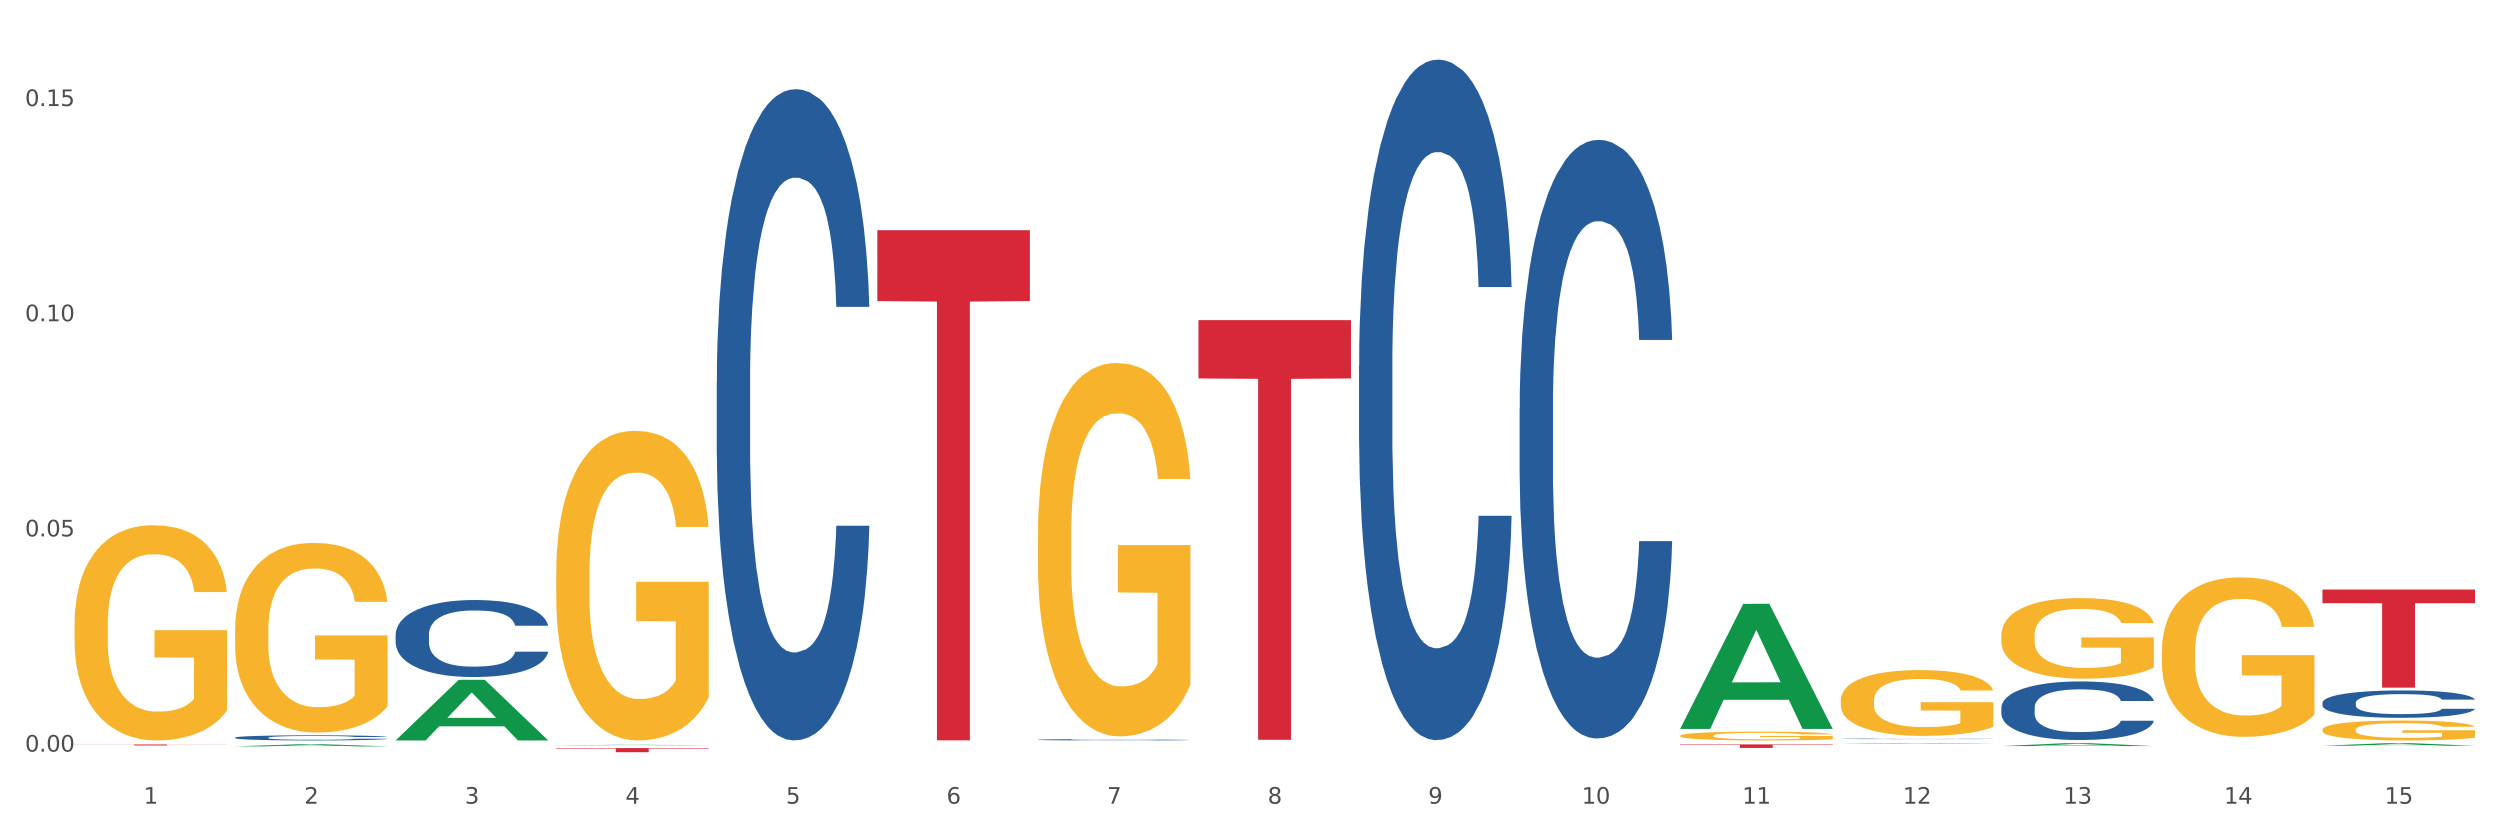 <?xml version="1.0" encoding="utf-8" standalone="no"?>
<!DOCTYPE svg PUBLIC "-//W3C//DTD SVG 1.1//EN"
  "http://www.w3.org/Graphics/SVG/1.1/DTD/svg11.dtd">
<svg xmlns:xlink="http://www.w3.org/1999/xlink" width="1080pt" height="360pt" viewBox="0 0 1080 360" xmlns="http://www.w3.org/2000/svg" version="1.1">
 <rect x="0" y="0" width="1080" height="360" fill="#333333" stroke="none"/>
 <defs>
  <style type="text/css">*{stroke-linejoin: round; stroke-linecap: butt}</style>
 </defs>
 <g id="figure_1">
  <g id="patch_1">
   <path d="M 0 360 
L 1080 360 
L 1080 0 
L 0 0 
z
" style="fill: #ffffff; stroke: #ffffff; stroke-linejoin: miter"/>
  </g>
  <g id="axes_1">
   <g id="matplotlib.axis_1">
    <g id="xtick_1">
     <g id="text_1">
      <!-- 1 -->
      <g style="fill: #4d4d4d" transform="translate(62.07 347.204) scale(0.096 -0.096)">
       <defs>
        <path id="DejaVuSans-31" d="M 794 531 
L 1825 531 
L 1825 4091 
L 703 3866 
L 703 4441 
L 1819 4666 
L 2450 4666 
L 2450 531 
L 3481 531 
L 3481 0 
L 794 0 
L 794 531 
z
" transform="scale(0.016)"/>
       </defs>
       <use xlink:href="#DejaVuSans-31"/>
      </g>
     </g>
    </g>
    <g id="xtick_2">
     <g id="text_2">
      <!-- 2 -->
      <g style="fill: #4d4d4d" transform="translate(131.436 347.204) scale(0.096 -0.096)">
       <defs>
        <path id="DejaVuSans-32" d="M 1228 531 
L 3431 531 
L 3431 0 
L 469 0 
L 469 531 
Q 828 903 1448 1529 
Q 2069 2156 2228 2338 
Q 2531 2678 2651 2914 
Q 2772 3150 2772 3378 
Q 2772 3750 2511 3984 
Q 2250 4219 1831 4219 
Q 1534 4219 1204 4116 
Q 875 4013 500 3803 
L 500 4441 
Q 881 4594 1212 4672 
Q 1544 4750 1819 4750 
Q 2544 4750 2975 4387 
Q 3406 4025 3406 3419 
Q 3406 3131 3298 2873 
Q 3191 2616 2906 2266 
Q 2828 2175 2409 1742 
Q 1991 1309 1228 531 
z
" transform="scale(0.016)"/>
       </defs>
       <use xlink:href="#DejaVuSans-32"/>
      </g>
     </g>
    </g>
    <g id="xtick_3">
     <g id="text_3">
      <!-- 3 -->
      <g style="fill: #4d4d4d" transform="translate(200.802 347.204) scale(0.096 -0.096)">
       <defs>
        <path id="DejaVuSans-33" d="M 2597 2516 
Q 3050 2419 3304 2112 
Q 3559 1806 3559 1356 
Q 3559 666 3084 287 
Q 2609 -91 1734 -91 
Q 1441 -91 1130 -33 
Q 819 25 488 141 
L 488 750 
Q 750 597 1062 519 
Q 1375 441 1716 441 
Q 2309 441 2620 675 
Q 2931 909 2931 1356 
Q 2931 1769 2642 2001 
Q 2353 2234 1838 2234 
L 1294 2234 
L 1294 2753 
L 1863 2753 
Q 2328 2753 2575 2939 
Q 2822 3125 2822 3475 
Q 2822 3834 2567 4026 
Q 2313 4219 1838 4219 
Q 1578 4219 1281 4162 
Q 984 4106 628 3988 
L 628 4550 
Q 988 4650 1302 4700 
Q 1616 4750 1894 4750 
Q 2613 4750 3031 4423 
Q 3450 4097 3450 3541 
Q 3450 3153 3228 2886 
Q 3006 2619 2597 2516 
z
" transform="scale(0.016)"/>
       </defs>
       <use xlink:href="#DejaVuSans-33"/>
      </g>
     </g>
    </g>
    <g id="xtick_4">
     <g id="text_4">
      <!-- 4 -->
      <g style="fill: #4d4d4d" transform="translate(270.169 347.204) scale(0.096 -0.096)">
       <defs>
        <path id="DejaVuSans-34" d="M 2419 4116 
L 825 1625 
L 2419 1625 
L 2419 4116 
z
M 2253 4666 
L 3047 4666 
L 3047 1625 
L 3713 1625 
L 3713 1100 
L 3047 1100 
L 3047 0 
L 2419 0 
L 2419 1100 
L 313 1100 
L 313 1709 
L 2253 4666 
z
" transform="scale(0.016)"/>
       </defs>
       <use xlink:href="#DejaVuSans-34"/>
      </g>
     </g>
    </g>
    <g id="xtick_5">
     <g id="text_5">
      <!-- 5 -->
      <g style="fill: #4d4d4d" transform="translate(339.535 347.204) scale(0.096 -0.096)">
       <defs>
        <path id="DejaVuSans-35" d="M 691 4666 
L 3169 4666 
L 3169 4134 
L 1269 4134 
L 1269 2991 
Q 1406 3038 1543 3061 
Q 1681 3084 1819 3084 
Q 2600 3084 3056 2656 
Q 3513 2228 3513 1497 
Q 3513 744 3044 326 
Q 2575 -91 1722 -91 
Q 1428 -91 1123 -41 
Q 819 9 494 109 
L 494 744 
Q 775 591 1075 516 
Q 1375 441 1709 441 
Q 2250 441 2565 725 
Q 2881 1009 2881 1497 
Q 2881 1984 2565 2268 
Q 2250 2553 1709 2553 
Q 1456 2553 1204 2497 
Q 953 2441 691 2322 
L 691 4666 
z
" transform="scale(0.016)"/>
       </defs>
       <use xlink:href="#DejaVuSans-35"/>
      </g>
     </g>
    </g>
    <g id="xtick_6">
     <g id="text_6">
      <!-- 6 -->
      <g style="fill: #4d4d4d" transform="translate(408.901 347.204) scale(0.096 -0.096)">
       <defs>
        <path id="DejaVuSans-36" d="M 2113 2584 
Q 1688 2584 1439 2293 
Q 1191 2003 1191 1497 
Q 1191 994 1439 701 
Q 1688 409 2113 409 
Q 2538 409 2786 701 
Q 3034 994 3034 1497 
Q 3034 2003 2786 2293 
Q 2538 2584 2113 2584 
z
M 3366 4563 
L 3366 3988 
Q 3128 4100 2886 4159 
Q 2644 4219 2406 4219 
Q 1781 4219 1451 3797 
Q 1122 3375 1075 2522 
Q 1259 2794 1537 2939 
Q 1816 3084 2150 3084 
Q 2853 3084 3261 2657 
Q 3669 2231 3669 1497 
Q 3669 778 3244 343 
Q 2819 -91 2113 -91 
Q 1303 -91 875 529 
Q 447 1150 447 2328 
Q 447 3434 972 4092 
Q 1497 4750 2381 4750 
Q 2619 4750 2861 4703 
Q 3103 4656 3366 4563 
z
" transform="scale(0.016)"/>
       </defs>
       <use xlink:href="#DejaVuSans-36"/>
      </g>
     </g>
    </g>
    <g id="xtick_7">
     <g id="text_7">
      <!-- 7 -->
      <g style="fill: #4d4d4d" transform="translate(478.267 347.204) scale(0.096 -0.096)">
       <defs>
        <path id="DejaVuSans-37" d="M 525 4666 
L 3525 4666 
L 3525 4397 
L 1831 0 
L 1172 0 
L 2766 4134 
L 525 4134 
L 525 4666 
z
" transform="scale(0.016)"/>
       </defs>
       <use xlink:href="#DejaVuSans-37"/>
      </g>
     </g>
    </g>
    <g id="xtick_8">
     <g id="text_8">
      <!-- 8 -->
      <g style="fill: #4d4d4d" transform="translate(547.634 347.204) scale(0.096 -0.096)">
       <defs>
        <path id="DejaVuSans-38" d="M 2034 2216 
Q 1584 2216 1326 1975 
Q 1069 1734 1069 1313 
Q 1069 891 1326 650 
Q 1584 409 2034 409 
Q 2484 409 2743 651 
Q 3003 894 3003 1313 
Q 3003 1734 2745 1975 
Q 2488 2216 2034 2216 
z
M 1403 2484 
Q 997 2584 770 2862 
Q 544 3141 544 3541 
Q 544 4100 942 4425 
Q 1341 4750 2034 4750 
Q 2731 4750 3128 4425 
Q 3525 4100 3525 3541 
Q 3525 3141 3298 2862 
Q 3072 2584 2669 2484 
Q 3125 2378 3379 2068 
Q 3634 1759 3634 1313 
Q 3634 634 3220 271 
Q 2806 -91 2034 -91 
Q 1263 -91 848 271 
Q 434 634 434 1313 
Q 434 1759 690 2068 
Q 947 2378 1403 2484 
z
M 1172 3481 
Q 1172 3119 1398 2916 
Q 1625 2713 2034 2713 
Q 2441 2713 2670 2916 
Q 2900 3119 2900 3481 
Q 2900 3844 2670 4047 
Q 2441 4250 2034 4250 
Q 1625 4250 1398 4047 
Q 1172 3844 1172 3481 
z
" transform="scale(0.016)"/>
       </defs>
       <use xlink:href="#DejaVuSans-38"/>
      </g>
     </g>
    </g>
    <g id="xtick_9">
     <g id="text_9">
      <!-- 9 -->
      <g style="fill: #4d4d4d" transform="translate(617 347.204) scale(0.096 -0.096)">
       <defs>
        <path id="DejaVuSans-39" d="M 703 97 
L 703 672 
Q 941 559 1184 500 
Q 1428 441 1663 441 
Q 2288 441 2617 861 
Q 2947 1281 2994 2138 
Q 2813 1869 2534 1725 
Q 2256 1581 1919 1581 
Q 1219 1581 811 2004 
Q 403 2428 403 3163 
Q 403 3881 828 4315 
Q 1253 4750 1959 4750 
Q 2769 4750 3195 4129 
Q 3622 3509 3622 2328 
Q 3622 1225 3098 567 
Q 2575 -91 1691 -91 
Q 1453 -91 1209 -44 
Q 966 3 703 97 
z
M 1959 2075 
Q 2384 2075 2632 2365 
Q 2881 2656 2881 3163 
Q 2881 3666 2632 3958 
Q 2384 4250 1959 4250 
Q 1534 4250 1286 3958 
Q 1038 3666 1038 3163 
Q 1038 2656 1286 2365 
Q 1534 2075 1959 2075 
z
" transform="scale(0.016)"/>
       </defs>
       <use xlink:href="#DejaVuSans-39"/>
      </g>
     </g>
    </g>
    <g id="xtick_10">
     <g id="text_10">
      <!-- 10 -->
      <g style="fill: #4d4d4d" transform="translate(683.312 347.204) scale(0.096 -0.096)">
       <defs>
        <path id="DejaVuSans-30" d="M 2034 4250 
Q 1547 4250 1301 3770 
Q 1056 3291 1056 2328 
Q 1056 1369 1301 889 
Q 1547 409 2034 409 
Q 2525 409 2770 889 
Q 3016 1369 3016 2328 
Q 3016 3291 2770 3770 
Q 2525 4250 2034 4250 
z
M 2034 4750 
Q 2819 4750 3233 4129 
Q 3647 3509 3647 2328 
Q 3647 1150 3233 529 
Q 2819 -91 2034 -91 
Q 1250 -91 836 529 
Q 422 1150 422 2328 
Q 422 3509 836 4129 
Q 1250 4750 2034 4750 
z
" transform="scale(0.016)"/>
       </defs>
       <use xlink:href="#DejaVuSans-31"/>
       <use xlink:href="#DejaVuSans-30" transform="translate(63.623 0)"/>
      </g>
     </g>
    </g>
    <g id="xtick_11">
     <g id="text_11">
      <!-- 11 -->
      <g style="fill: #4d4d4d" transform="translate(752.678 347.204) scale(0.096 -0.096)">
       <use xlink:href="#DejaVuSans-31"/>
       <use xlink:href="#DejaVuSans-31" transform="translate(63.623 0)"/>
      </g>
     </g>
    </g>
    <g id="xtick_12">
     <g id="text_12">
      <!-- 12 -->
      <g style="fill: #4d4d4d" transform="translate(822.044 347.204) scale(0.096 -0.096)">
       <use xlink:href="#DejaVuSans-31"/>
       <use xlink:href="#DejaVuSans-32" transform="translate(63.623 0)"/>
      </g>
     </g>
    </g>
    <g id="xtick_13">
     <g id="text_13">
      <!-- 13 -->
      <g style="fill: #4d4d4d" transform="translate(891.411 347.204) scale(0.096 -0.096)">
       <use xlink:href="#DejaVuSans-31"/>
       <use xlink:href="#DejaVuSans-33" transform="translate(63.623 0)"/>
      </g>
     </g>
    </g>
    <g id="xtick_14">
     <g id="text_14">
      <!-- 14 -->
      <g style="fill: #4d4d4d" transform="translate(960.777 347.204) scale(0.096 -0.096)">
       <use xlink:href="#DejaVuSans-31"/>
       <use xlink:href="#DejaVuSans-34" transform="translate(63.623 0)"/>
      </g>
     </g>
    </g>
    <g id="xtick_15">
     <g id="text_15">
      <!-- 15 -->
      <g style="fill: #4d4d4d" transform="translate(1030.143 347.204) scale(0.096 -0.096)">
       <use xlink:href="#DejaVuSans-31"/>
       <use xlink:href="#DejaVuSans-35" transform="translate(63.623 0)"/>
      </g>
     </g>
    </g>
    <g id="xtick_16"/>
    <g id="xtick_17"/>
    <g id="xtick_18"/>
    <g id="xtick_19"/>
    <g id="xtick_20"/>
    <g id="xtick_21"/>
    <g id="xtick_22"/>
    <g id="xtick_23"/>
    <g id="xtick_24"/>
    <g id="xtick_25"/>
    <g id="xtick_26"/>
    <g id="xtick_27"/>
    <g id="xtick_28"/>
    <g id="xtick_29"/>
   </g>
   <g id="matplotlib.axis_2">
    <g id="ytick_1">
     <g id="text_16">
      <!-- 0.00 -->
      <g style="fill: #4d4d4d" transform="translate(10.8 324.701) scale(0.096 -0.096)">
       <defs>
        <path id="DejaVuSans-2e" d="M 684 794 
L 1344 794 
L 1344 0 
L 684 0 
L 684 794 
z
" transform="scale(0.016)"/>
       </defs>
       <use xlink:href="#DejaVuSans-30"/>
       <use xlink:href="#DejaVuSans-2e" transform="translate(63.623 0)"/>
       <use xlink:href="#DejaVuSans-30" transform="translate(95.41 0)"/>
       <use xlink:href="#DejaVuSans-30" transform="translate(159.033 0)"/>
      </g>
     </g>
    </g>
    <g id="ytick_2">
     <g id="text_17">
      <!-- 0.05 -->
      <g style="fill: #4d4d4d" transform="translate(10.8 231.738) scale(0.096 -0.096)">
       <use xlink:href="#DejaVuSans-30"/>
       <use xlink:href="#DejaVuSans-2e" transform="translate(63.623 0)"/>
       <use xlink:href="#DejaVuSans-30" transform="translate(95.41 0)"/>
       <use xlink:href="#DejaVuSans-35" transform="translate(159.033 0)"/>
      </g>
     </g>
    </g>
    <g id="ytick_3">
     <g id="text_18">
      <!-- 0.10 -->
      <g style="fill: #4d4d4d" transform="translate(10.8 138.774) scale(0.096 -0.096)">
       <use xlink:href="#DejaVuSans-30"/>
       <use xlink:href="#DejaVuSans-2e" transform="translate(63.623 0)"/>
       <use xlink:href="#DejaVuSans-31" transform="translate(95.41 0)"/>
       <use xlink:href="#DejaVuSans-30" transform="translate(159.033 0)"/>
      </g>
     </g>
    </g>
    <g id="ytick_4">
     <g id="text_19">
      <!-- 0.15 -->
      <g style="fill: #4d4d4d" transform="translate(10.8 45.811) scale(0.096 -0.096)">
       <use xlink:href="#DejaVuSans-30"/>
       <use xlink:href="#DejaVuSans-2e" transform="translate(63.623 0)"/>
       <use xlink:href="#DejaVuSans-31" transform="translate(95.41 0)"/>
       <use xlink:href="#DejaVuSans-35" transform="translate(159.033 0)"/>
      </g>
     </g>
    </g>
    <g id="ytick_5"/>
    <g id="ytick_6"/>
    <g id="ytick_7"/>
   </g>
   <g id="PolyCollection_1">
    <path d="M 101.541 322.434 
L 101.609 322.433 
L 128.784 321.527 
L 140.061 321.526 
L 167.439 322.435 
L 154.395 322.435 
L 148.485 322.224 
L 120.427 322.224 
L 120.224 322.227 
L 114.517 322.435 
L 101.541 322.435 
L 101.541 322.434 
L 123.96 322.097 
L 144.952 322.096 
L 134.558 321.72 
L 134.422 321.718 
L 134.286 321.721 
L 123.892 322.096 
L 123.96 322.097 
L 101.541 322.434 
z
" clip-path="url(#p0ba7439580)" style="fill: #109648"/>
    <path d="M 517.739 138.296 
L 583.636 138.296 
L 583.636 163.492 
L 557.715 163.662 
L 557.715 319.601 
L 543.504 319.601 
L 543.504 163.662 
L 517.739 163.492 
L 517.739 138.467 
L 517.739 138.296 
z
" clip-path="url(#p0ba7439580)" style="fill: #d62839"/>
    <path d="M 379.006 99.452 
L 444.904 99.452 
L 444.904 130.078 
L 418.982 130.285 
L 418.982 319.835 
L 404.772 319.835 
L 404.772 130.285 
L 379.006 130.078 
L 379.006 99.659 
L 379.006 99.452 
z
" clip-path="url(#p0ba7439580)" style="fill: #d62839"/>
    <path d="M 240.274 323.151 
L 306.172 323.151 
L 306.172 323.401 
L 280.25 323.402 
L 280.25 324.95 
L 266.039 324.95 
L 266.039 323.402 
L 240.274 323.401 
L 240.274 323.153 
L 240.274 323.151 
z
" clip-path="url(#p0ba7439580)" style="fill: #d62839"/>
    <path d="M 32.175 321.609 
L 98.073 321.609 
L 98.073 321.67 
L 72.151 321.67 
L 72.151 322.047 
L 57.941 322.047 
L 57.941 321.67 
L 32.175 321.67 
L 32.175 321.609 
L 32.175 321.609 
z
" clip-path="url(#p0ba7439580)" style="fill: #d62839"/>
    <path d="M 101.541 318.652 
L 101.619 318.65 
L 101.619 318.593 
L 101.853 318.516 
L 102.71 318.374 
L 103.8 318.267 
L 105.67 318.142 
L 106.682 318.089 
L 108.006 318.03 
L 110.733 317.935 
L 113.848 317.854 
L 116.029 317.809 
L 117.665 317.781 
L 121.326 317.73 
L 123.429 317.708 
L 125.61 317.69 
L 127.48 317.678 
L 130.595 317.664 
L 133.088 317.658 
L 135.97 317.656 
L 138.385 317.658 
L 141.578 317.666 
L 146.252 317.69 
L 148.044 317.704 
L 150.458 317.728 
L 152.951 317.761 
L 154.976 317.793 
L 157.313 317.84 
L 159.728 317.901 
L 162.064 317.978 
L 163.7 318.048 
L 165.024 318.123 
L 166.193 318.214 
L 167.05 318.314 
L 167.439 318.397 
L 153.185 318.397 
L 152.795 318.322 
L 152.016 318.241 
L 151.237 318.186 
L 150.38 318.142 
L 149.056 318.091 
L 147.888 318.058 
L 145.941 318.02 
L 144.149 317.996 
L 142.669 317.982 
L 140.877 317.969 
L 137.061 317.957 
L 134.334 317.957 
L 132.621 317.961 
L 130.518 317.971 
L 128.726 317.986 
L 126.623 318.01 
L 124.987 318.036 
L 123.351 318.071 
L 122.417 318.095 
L 121.015 318.139 
L 120.08 318.176 
L 118.834 318.239 
L 118.133 318.283 
L 116.886 318.399 
L 116.341 318.484 
L 116.107 318.542 
L 115.952 318.607 
L 115.952 318.923 
L 116.419 319.065 
L 116.808 319.125 
L 117.431 319.194 
L 118.6 319.283 
L 120.314 319.37 
L 122.105 319.433 
L 123.585 319.472 
L 124.987 319.5 
L 126.389 319.522 
L 128.103 319.543 
L 129.505 319.555 
L 131.608 319.567 
L 134.101 319.573 
L 136.048 319.573 
L 140.021 319.563 
L 141.812 319.553 
L 143.526 319.539 
L 145.395 319.516 
L 146.875 319.492 
L 147.732 319.474 
L 149.134 319.435 
L 150.225 319.395 
L 151.159 319.348 
L 151.783 319.308 
L 152.484 319.247 
L 153.029 319.178 
L 153.185 319.142 
L 167.439 319.142 
L 167.128 319.215 
L 166.582 319.285 
L 165.492 319.381 
L 164.635 319.435 
L 163.311 319.502 
L 161.909 319.559 
L 159.961 319.622 
L 158.17 319.668 
L 156.3 319.709 
L 154.275 319.745 
L 150.614 319.796 
L 149.29 319.81 
L 146.486 319.834 
L 144.305 319.848 
L 141.111 319.862 
L 137.84 319.871 
L 134.412 319.873 
L 131.374 319.869 
L 128.025 319.856 
L 125.922 319.844 
L 123.585 319.826 
L 120.859 319.798 
L 118.288 319.763 
L 115.874 319.723 
L 113.615 319.676 
L 111.512 319.624 
L 108.785 319.537 
L 106.76 319.451 
L 105.28 319.373 
L 104.267 319.306 
L 103.255 319.221 
L 102.71 319.162 
L 101.853 319.02 
L 101.541 318.889 
L 101.541 318.652 
z
" clip-path="url(#p0ba7439580)" style="fill: #255c99"/>
    <path d="M 170.907 274.16 
L 170.985 274.129 
L 170.985 273.279 
L 171.219 272.124 
L 172.076 269.997 
L 173.166 268.386 
L 175.036 266.502 
L 176.048 265.712 
L 177.373 264.831 
L 180.099 263.403 
L 183.215 262.187 
L 185.396 261.519 
L 187.031 261.093 
L 190.692 260.334 
L 192.796 259.999 
L 194.977 259.726 
L 196.846 259.544 
L 199.962 259.331 
L 202.454 259.24 
L 205.336 259.209 
L 207.751 259.24 
L 210.945 259.361 
L 215.618 259.726 
L 217.41 259.939 
L 219.825 260.303 
L 222.317 260.79 
L 224.342 261.276 
L 226.679 261.975 
L 229.094 262.886 
L 231.431 264.041 
L 233.066 265.104 
L 234.391 266.229 
L 235.559 267.596 
L 236.416 269.085 
L 236.805 270.331 
L 222.551 270.331 
L 222.161 269.207 
L 221.382 267.991 
L 220.604 267.171 
L 219.747 266.502 
L 218.422 265.743 
L 217.254 265.256 
L 215.307 264.679 
L 213.515 264.314 
L 212.035 264.102 
L 210.244 263.919 
L 206.427 263.737 
L 203.701 263.737 
L 201.987 263.798 
L 199.884 263.95 
L 198.092 264.163 
L 195.989 264.527 
L 194.353 264.922 
L 192.718 265.439 
L 191.783 265.803 
L 190.381 266.472 
L 189.446 267.019 
L 188.2 267.961 
L 187.499 268.629 
L 186.252 270.361 
L 185.707 271.638 
L 185.474 272.519 
L 185.318 273.491 
L 185.318 278.232 
L 185.785 280.359 
L 186.175 281.27 
L 186.798 282.304 
L 187.966 283.641 
L 189.68 284.947 
L 191.471 285.889 
L 192.951 286.467 
L 194.353 286.892 
L 195.755 287.226 
L 197.469 287.53 
L 198.871 287.712 
L 200.974 287.895 
L 203.467 287.986 
L 205.414 287.986 
L 209.387 287.834 
L 211.178 287.682 
L 212.892 287.469 
L 214.761 287.135 
L 216.241 286.77 
L 217.098 286.497 
L 218.5 285.92 
L 219.591 285.312 
L 220.526 284.613 
L 221.149 284.005 
L 221.85 283.094 
L 222.395 282.06 
L 222.551 281.513 
L 236.805 281.513 
L 236.494 282.607 
L 235.949 283.671 
L 234.858 285.099 
L 234.001 285.92 
L 232.677 286.922 
L 231.275 287.773 
L 229.328 288.715 
L 227.536 289.414 
L 225.667 290.022 
L 223.641 290.569 
L 219.98 291.329 
L 218.656 291.541 
L 215.852 291.906 
L 213.671 292.119 
L 210.477 292.331 
L 207.206 292.453 
L 203.779 292.483 
L 200.741 292.422 
L 197.391 292.24 
L 195.288 292.058 
L 192.951 291.784 
L 190.225 291.359 
L 187.655 290.842 
L 185.24 290.235 
L 182.981 289.536 
L 180.878 288.746 
L 178.152 287.439 
L 176.126 286.163 
L 174.646 284.978 
L 173.634 283.975 
L 172.621 282.699 
L 172.076 281.817 
L 171.219 279.69 
L 170.907 277.715 
L 170.907 274.16 
z
" clip-path="url(#p0ba7439580)" style="fill: #255c99"/>
    <path d="M 309.64 164.94 
L 309.718 164.683 
L 309.718 157.489 
L 309.951 147.725 
L 310.808 129.74 
L 311.899 116.123 
L 313.768 100.193 
L 314.781 93.513 
L 316.105 86.062 
L 318.831 73.986 
L 321.947 63.709 
L 324.128 58.056 
L 325.764 54.459 
L 329.425 48.036 
L 331.528 45.21 
L 333.709 42.897 
L 335.578 41.356 
L 338.694 39.557 
L 341.187 38.786 
L 344.069 38.53 
L 346.484 38.786 
L 349.677 39.814 
L 354.351 42.897 
L 356.142 44.696 
L 358.557 47.779 
L 361.05 51.89 
L 363.075 56.001 
L 365.412 61.91 
L 367.826 69.618 
L 370.163 79.382 
L 371.799 88.374 
L 373.123 97.881 
L 374.291 109.443 
L 375.148 122.032 
L 375.538 132.566 
L 361.283 132.566 
L 360.894 123.06 
L 360.115 112.783 
L 359.336 105.846 
L 358.479 100.193 
L 357.155 93.77 
L 355.987 89.659 
L 354.039 84.777 
L 352.248 81.694 
L 350.768 79.895 
L 348.976 78.354 
L 345.159 76.812 
L 342.433 76.812 
L 340.719 77.326 
L 338.616 78.611 
L 336.825 80.409 
L 334.722 83.493 
L 333.086 86.833 
L 331.45 91.2 
L 330.515 94.284 
L 329.113 99.936 
L 328.179 104.561 
L 326.932 112.526 
L 326.231 118.178 
L 324.985 132.823 
L 324.44 143.614 
L 324.206 151.065 
L 324.05 159.287 
L 324.05 199.368 
L 324.518 217.354 
L 324.907 225.062 
L 325.53 233.797 
L 326.699 245.102 
L 328.412 256.15 
L 330.204 264.115 
L 331.684 268.997 
L 333.086 272.594 
L 334.488 275.42 
L 336.202 277.989 
L 337.604 279.531 
L 339.707 281.073 
L 342.199 281.843 
L 344.147 281.843 
L 348.119 280.559 
L 349.911 279.274 
L 351.624 277.476 
L 353.494 274.649 
L 354.974 271.566 
L 355.831 269.254 
L 357.233 264.372 
L 358.323 259.233 
L 359.258 253.324 
L 359.881 248.185 
L 360.582 240.477 
L 361.127 231.742 
L 361.283 227.117 
L 375.538 227.117 
L 375.226 236.367 
L 374.681 245.359 
L 373.59 257.435 
L 372.734 264.372 
L 371.409 272.851 
L 370.007 280.045 
L 368.06 288.01 
L 366.268 293.919 
L 364.399 299.058 
L 362.374 303.683 
L 358.713 310.106 
L 357.389 311.904 
L 354.584 314.987 
L 352.403 316.786 
L 349.21 318.585 
L 345.938 319.612 
L 342.511 319.869 
L 339.473 319.355 
L 336.124 317.814 
L 334.021 316.272 
L 331.684 313.96 
L 328.957 310.363 
L 326.387 305.995 
L 323.972 300.856 
L 321.713 294.947 
L 319.61 288.267 
L 316.884 277.219 
L 314.859 266.427 
L 313.379 256.407 
L 312.366 247.928 
L 311.354 237.137 
L 310.808 229.686 
L 309.951 211.701 
L 309.64 195.001 
L 309.64 164.94 
z
" clip-path="url(#p0ba7439580)" style="fill: #255c99"/>
    <path d="M 448.372 319.558 
L 448.45 319.557 
L 448.45 319.543 
L 448.684 319.523 
L 449.541 319.486 
L 450.631 319.458 
L 452.501 319.426 
L 453.513 319.413 
L 454.837 319.397 
L 457.564 319.373 
L 460.679 319.352 
L 462.861 319.34 
L 464.496 319.333 
L 468.157 319.32 
L 470.26 319.314 
L 472.441 319.31 
L 474.311 319.306 
L 477.427 319.303 
L 479.919 319.301 
L 482.801 319.301 
L 485.216 319.301 
L 488.41 319.303 
L 493.083 319.31 
L 494.875 319.313 
L 497.289 319.32 
L 499.782 319.328 
L 501.807 319.336 
L 504.144 319.348 
L 506.559 319.364 
L 508.896 319.384 
L 510.531 319.402 
L 511.856 319.421 
L 513.024 319.445 
L 513.881 319.47 
L 514.27 319.492 
L 500.016 319.492 
L 499.626 319.473 
L 498.847 319.452 
L 498.068 319.438 
L 497.212 319.426 
L 495.887 319.413 
L 494.719 319.405 
L 492.772 319.395 
L 490.98 319.388 
L 489.5 319.385 
L 487.709 319.382 
L 483.892 319.379 
L 481.165 319.379 
L 479.452 319.38 
L 477.349 319.382 
L 475.557 319.386 
L 473.454 319.392 
L 471.818 319.399 
L 470.183 319.408 
L 469.248 319.414 
L 467.846 319.426 
L 466.911 319.435 
L 465.665 319.451 
L 464.964 319.463 
L 463.717 319.492 
L 463.172 319.514 
L 462.938 319.529 
L 462.783 319.546 
L 462.783 319.628 
L 463.25 319.664 
L 463.639 319.68 
L 464.263 319.698 
L 465.431 319.721 
L 467.145 319.743 
L 468.936 319.759 
L 470.416 319.769 
L 471.818 319.777 
L 473.22 319.782 
L 474.934 319.787 
L 476.336 319.791 
L 478.439 319.794 
L 480.932 319.795 
L 482.879 319.795 
L 486.852 319.793 
L 488.643 319.79 
L 490.357 319.786 
L 492.226 319.781 
L 493.706 319.774 
L 494.563 319.77 
L 495.965 319.76 
L 497.056 319.749 
L 497.99 319.737 
L 498.614 319.727 
L 499.315 319.711 
L 499.86 319.693 
L 500.016 319.684 
L 514.27 319.684 
L 513.959 319.703 
L 513.413 319.721 
L 512.323 319.746 
L 511.466 319.76 
L 510.142 319.777 
L 508.74 319.792 
L 506.792 319.808 
L 505.001 319.82 
L 503.131 319.83 
L 501.106 319.84 
L 497.445 319.853 
L 496.121 319.856 
L 493.317 319.863 
L 491.136 319.866 
L 487.942 319.87 
L 484.671 319.872 
L 481.243 319.873 
L 478.206 319.872 
L 474.856 319.868 
L 472.753 319.865 
L 470.416 319.861 
L 467.69 319.853 
L 465.119 319.844 
L 462.705 319.834 
L 460.446 319.822 
L 458.343 319.808 
L 455.616 319.786 
L 453.591 319.764 
L 452.111 319.744 
L 451.099 319.726 
L 450.086 319.704 
L 449.541 319.689 
L 448.684 319.653 
L 448.372 319.619 
L 448.372 319.558 
z
" clip-path="url(#p0ba7439580)" style="fill: #255c99"/>
    <path d="M 587.105 157.857 
L 587.183 157.588 
L 587.183 150.07 
L 587.416 139.868 
L 588.273 121.073 
L 589.364 106.843 
L 591.233 90.197 
L 592.246 83.216 
L 593.57 75.43 
L 596.296 62.811 
L 599.412 52.072 
L 601.593 46.165 
L 603.229 42.406 
L 606.89 35.694 
L 608.993 32.74 
L 611.174 30.324 
L 613.043 28.713 
L 616.159 26.833 
L 618.652 26.028 
L 621.534 25.759 
L 623.948 26.028 
L 627.142 27.102 
L 631.816 30.324 
L 633.607 32.203 
L 636.022 35.425 
L 638.514 39.721 
L 640.54 44.017 
L 642.877 50.192 
L 645.291 58.247 
L 647.628 68.449 
L 649.264 77.847 
L 650.588 87.781 
L 651.756 99.863 
L 652.613 113.019 
L 653.003 124.027 
L 638.748 124.027 
L 638.359 114.093 
L 637.58 103.353 
L 636.801 96.104 
L 635.944 90.197 
L 634.62 83.485 
L 633.451 79.189 
L 631.504 74.088 
L 629.713 70.866 
L 628.233 68.986 
L 626.441 67.375 
L 622.624 65.764 
L 619.898 65.764 
L 618.184 66.301 
L 616.081 67.644 
L 614.29 69.523 
L 612.186 72.745 
L 610.551 76.236 
L 608.915 80.8 
L 607.98 84.022 
L 606.578 89.929 
L 605.643 94.761 
L 604.397 103.085 
L 603.696 108.991 
L 602.45 124.295 
L 601.905 135.572 
L 601.671 143.358 
L 601.515 151.95 
L 601.515 193.834 
L 601.982 212.628 
L 602.372 220.683 
L 602.995 229.812 
L 604.163 241.625 
L 605.877 253.17 
L 607.669 261.494 
L 609.149 266.595 
L 610.551 270.354 
L 611.953 273.307 
L 613.666 275.992 
L 615.069 277.603 
L 617.172 279.214 
L 619.664 280.019 
L 621.612 280.019 
L 625.584 278.677 
L 627.376 277.334 
L 629.089 275.455 
L 630.959 272.502 
L 632.439 269.28 
L 633.296 266.863 
L 634.698 261.762 
L 635.788 256.392 
L 636.723 250.217 
L 637.346 244.847 
L 638.047 236.793 
L 638.592 227.664 
L 638.748 222.831 
L 653.003 222.831 
L 652.691 232.497 
L 652.146 241.894 
L 651.055 254.513 
L 650.199 261.762 
L 648.874 270.622 
L 647.472 278.14 
L 645.525 286.463 
L 643.733 292.638 
L 641.864 298.008 
L 639.839 302.841 
L 636.178 309.553 
L 634.853 311.433 
L 632.049 314.655 
L 629.868 316.534 
L 626.675 318.413 
L 623.403 319.487 
L 619.976 319.756 
L 616.938 319.219 
L 613.589 317.608 
L 611.485 315.997 
L 609.149 313.581 
L 606.422 309.822 
L 603.852 305.257 
L 601.437 299.888 
L 599.178 293.712 
L 597.075 286.732 
L 594.349 275.187 
L 592.324 263.91 
L 590.844 253.439 
L 589.831 244.579 
L 588.818 233.302 
L 588.273 225.516 
L 587.416 206.722 
L 587.105 189.27 
L 587.105 157.857 
z
" clip-path="url(#p0ba7439580)" style="fill: #255c99"/>
    <path d="M 656.471 176.617 
L 656.549 176.381 
L 656.549 169.768 
L 656.783 160.793 
L 657.639 144.26 
L 658.73 131.743 
L 660.599 117.1 
L 661.612 110.959 
L 662.936 104.11 
L 665.662 93.009 
L 668.778 83.562 
L 670.959 78.366 
L 672.595 75.06 
L 676.256 69.155 
L 678.359 66.557 
L 680.54 64.432 
L 682.41 63.014 
L 685.525 61.361 
L 688.018 60.653 
L 690.9 60.416 
L 693.315 60.653 
L 696.508 61.597 
L 701.182 64.432 
L 702.973 66.085 
L 705.388 68.919 
L 707.881 72.698 
L 709.906 76.477 
L 712.243 81.909 
L 714.657 88.994 
L 716.994 97.969 
L 718.63 106.235 
L 719.954 114.974 
L 721.123 125.602 
L 721.979 137.175 
L 722.369 146.858 
L 708.114 146.858 
L 707.725 138.12 
L 706.946 128.673 
L 706.167 122.296 
L 705.31 117.1 
L 703.986 111.195 
L 702.818 107.416 
L 700.87 102.929 
L 699.079 100.095 
L 697.599 98.441 
L 695.807 97.024 
L 691.99 95.607 
L 689.264 95.607 
L 687.55 96.08 
L 685.447 97.261 
L 683.656 98.914 
L 681.553 101.748 
L 679.917 104.818 
L 678.281 108.833 
L 677.346 111.668 
L 675.944 116.864 
L 675.01 121.115 
L 673.763 128.436 
L 673.062 133.632 
L 671.816 147.095 
L 671.271 157.014 
L 671.037 163.863 
L 670.881 171.421 
L 670.881 208.265 
L 671.349 224.798 
L 671.738 231.883 
L 672.361 239.914 
L 673.53 250.305 
L 675.243 260.461 
L 677.035 267.783 
L 678.515 272.27 
L 679.917 275.577 
L 681.319 278.175 
L 683.033 280.537 
L 684.435 281.954 
L 686.538 283.371 
L 689.03 284.079 
L 690.978 284.079 
L 694.95 282.898 
L 696.742 281.717 
L 698.456 280.064 
L 700.325 277.466 
L 701.805 274.632 
L 702.662 272.506 
L 704.064 268.019 
L 705.154 263.295 
L 706.089 257.863 
L 706.712 253.14 
L 707.413 246.054 
L 707.959 238.024 
L 708.114 233.773 
L 722.369 233.773 
L 722.057 242.275 
L 721.512 250.542 
L 720.422 261.642 
L 719.565 268.019 
L 718.241 275.813 
L 716.838 282.426 
L 714.891 289.748 
L 713.1 295.18 
L 711.23 299.903 
L 709.205 304.155 
L 705.544 310.059 
L 704.22 311.712 
L 701.416 314.546 
L 699.235 316.2 
L 696.041 317.853 
L 692.769 318.798 
L 689.342 319.034 
L 686.304 318.562 
L 682.955 317.144 
L 680.852 315.727 
L 678.515 313.602 
L 675.789 310.295 
L 673.218 306.28 
L 670.803 301.557 
L 668.544 296.124 
L 666.441 289.984 
L 663.715 279.828 
L 661.69 269.908 
L 660.21 260.697 
L 659.197 252.903 
L 658.185 242.984 
L 657.639 236.135 
L 656.783 219.602 
L 656.471 204.25 
L 656.471 176.617 
z
" clip-path="url(#p0ba7439580)" style="fill: #255c99"/>
    <path d="M 32.175 269.863 
L 32.253 269.778 
L 32.253 266.721 
L 32.408 264.089 
L 33.186 257.721 
L 34.353 252.457 
L 35.209 249.655 
L 36.065 247.362 
L 37.076 245.07 
L 38.321 242.693 
L 40.578 239.211 
L 41.978 237.428 
L 43.69 235.56 
L 46.802 232.843 
L 49.058 231.315 
L 51.392 230.041 
L 55.204 228.513 
L 57.694 227.834 
L 60.339 227.324 
L 63.529 226.985 
L 65.941 226.9 
L 71.231 227.155 
L 75.744 227.919 
L 77.922 228.513 
L 80.723 229.532 
L 82.201 230.211 
L 84.613 231.57 
L 87.103 233.353 
L 88.815 234.881 
L 91.382 237.768 
L 93.327 240.655 
L 95.116 244.221 
L 96.05 246.683 
L 96.75 248.976 
L 97.373 251.608 
L 97.995 255.768 
L 83.991 255.768 
L 83.446 252.796 
L 82.59 249.994 
L 81.346 247.277 
L 80.256 245.579 
L 78.389 243.457 
L 76.677 242.098 
L 74.888 241.079 
L 72.71 240.23 
L 70.998 239.806 
L 68.586 239.466 
L 63.84 239.551 
L 60.65 240.23 
L 58.472 241.079 
L 57.071 241.843 
L 55.827 242.693 
L 54.426 243.881 
L 52.792 245.664 
L 51.625 247.277 
L 50.458 249.315 
L 49.525 251.353 
L 48.669 253.73 
L 47.969 256.278 
L 47.424 258.91 
L 46.957 262.136 
L 46.568 267.485 
L 46.568 279.117 
L 46.724 281.75 
L 47.113 285.231 
L 47.58 287.863 
L 48.358 291.004 
L 49.058 293.127 
L 50.381 296.184 
L 51.859 298.731 
L 53.026 300.344 
L 54.193 301.703 
L 56.216 303.571 
L 58.472 305.099 
L 60.417 306.033 
L 63.062 306.882 
L 64.852 307.222 
L 66.408 307.391 
L 70.22 307.391 
L 72.943 307.137 
L 75.977 306.542 
L 78.311 305.778 
L 80.256 304.844 
L 82.435 303.316 
L 83.835 301.872 
L 83.835 284.127 
L 66.719 284.042 
L 66.719 272.24 
L 98.073 272.24 
L 98.073 306.882 
L 96.75 308.665 
L 95.272 310.278 
L 93.716 311.722 
L 91.382 313.505 
L 88.581 315.203 
L 86.091 316.391 
L 83.446 317.41 
L 80.334 318.344 
L 76.288 319.193 
L 73.799 319.533 
L 70.687 319.788 
L 67.03 319.873 
L 63.84 319.703 
L 60.728 319.278 
L 57.461 318.514 
L 54.271 317.41 
L 51.859 316.307 
L 49.447 314.948 
L 46.879 313.165 
L 44.857 311.467 
L 43.301 309.939 
L 41.589 307.986 
L 39.722 305.438 
L 38.321 303.146 
L 37.076 300.769 
L 35.754 297.712 
L 34.82 295.08 
L 33.887 291.769 
L 33.342 289.306 
L 32.72 285.485 
L 32.253 280.136 
L 32.175 269.863 
z
" clip-path="url(#p0ba7439580)" style="fill: #f7b32b"/>
    <path d="M 864.57 305.751 
L 864.648 305.727 
L 864.648 305.08 
L 864.881 304.202 
L 865.738 302.585 
L 866.829 301.36 
L 868.698 299.927 
L 869.711 299.326 
L 871.035 298.656 
L 873.761 297.57 
L 876.877 296.645 
L 879.058 296.137 
L 880.694 295.813 
L 884.355 295.236 
L 886.458 294.981 
L 888.639 294.773 
L 890.508 294.635 
L 893.624 294.473 
L 896.117 294.404 
L 898.999 294.381 
L 901.413 294.404 
L 904.607 294.496 
L 909.281 294.773 
L 911.072 294.935 
L 913.487 295.213 
L 915.979 295.582 
L 918.005 295.952 
L 920.341 296.484 
L 922.756 297.177 
L 925.093 298.055 
L 926.729 298.864 
L 928.053 299.719 
L 929.221 300.759 
L 930.078 301.891 
L 930.468 302.839 
L 916.213 302.839 
L 915.824 301.984 
L 915.045 301.059 
L 914.266 300.435 
L 913.409 299.927 
L 912.085 299.349 
L 910.916 298.979 
L 908.969 298.54 
L 907.177 298.263 
L 905.697 298.101 
L 903.906 297.963 
L 900.089 297.824 
L 897.363 297.824 
L 895.649 297.87 
L 893.546 297.986 
L 891.754 298.147 
L 889.651 298.425 
L 888.016 298.725 
L 886.38 299.118 
L 885.445 299.395 
L 884.043 299.904 
L 883.108 300.32 
L 881.862 301.036 
L 881.161 301.545 
L 879.915 302.862 
L 879.369 303.832 
L 879.136 304.503 
L 878.98 305.242 
L 878.98 308.847 
L 879.447 310.465 
L 879.837 311.158 
L 880.46 311.944 
L 881.628 312.961 
L 883.342 313.955 
L 885.134 314.671 
L 886.614 315.11 
L 888.016 315.434 
L 889.418 315.688 
L 891.131 315.919 
L 892.533 316.058 
L 894.637 316.196 
L 897.129 316.266 
L 899.076 316.266 
L 903.049 316.15 
L 904.841 316.034 
L 906.554 315.873 
L 908.424 315.618 
L 909.904 315.341 
L 910.76 315.133 
L 912.163 314.694 
L 913.253 314.232 
L 914.188 313.7 
L 914.811 313.238 
L 915.512 312.545 
L 916.057 311.759 
L 916.213 311.343 
L 930.468 311.343 
L 930.156 312.175 
L 929.611 312.984 
L 928.52 314.07 
L 927.663 314.694 
L 926.339 315.457 
L 924.937 316.104 
L 922.99 316.82 
L 921.198 317.352 
L 919.329 317.814 
L 917.304 318.23 
L 913.643 318.808 
L 912.318 318.969 
L 909.514 319.247 
L 907.333 319.408 
L 904.14 319.57 
L 900.868 319.663 
L 897.441 319.686 
L 894.403 319.64 
L 891.053 319.501 
L 888.95 319.362 
L 886.614 319.154 
L 883.887 318.831 
L 881.317 318.438 
L 878.902 317.976 
L 876.643 317.444 
L 874.54 316.843 
L 871.814 315.85 
L 869.789 314.879 
L 868.309 313.978 
L 867.296 313.215 
L 866.283 312.244 
L 865.738 311.574 
L 864.881 309.957 
L 864.57 308.454 
L 864.57 305.751 
z
" clip-path="url(#p0ba7439580)" style="fill: #255c99"/>
    <path d="M 1003.302 303.58 
L 1003.38 303.569 
L 1003.38 303.266 
L 1003.614 302.856 
L 1004.47 302.1 
L 1005.561 301.528 
L 1007.43 300.858 
L 1008.443 300.577 
L 1009.767 300.264 
L 1012.494 299.756 
L 1015.609 299.324 
L 1017.79 299.087 
L 1019.426 298.936 
L 1023.087 298.666 
L 1025.19 298.547 
L 1027.371 298.45 
L 1029.241 298.385 
L 1032.356 298.309 
L 1034.849 298.277 
L 1037.731 298.266 
L 1040.146 298.277 
L 1043.339 298.32 
L 1048.013 298.45 
L 1049.805 298.525 
L 1052.219 298.655 
L 1054.712 298.828 
L 1056.737 299 
L 1059.074 299.249 
L 1061.489 299.573 
L 1063.825 299.983 
L 1065.461 300.361 
L 1066.785 300.761 
L 1067.954 301.247 
L 1068.811 301.776 
L 1069.2 302.219 
L 1054.945 302.219 
L 1054.556 301.819 
L 1053.777 301.387 
L 1052.998 301.096 
L 1052.141 300.858 
L 1050.817 300.588 
L 1049.649 300.415 
L 1047.701 300.21 
L 1045.91 300.08 
L 1044.43 300.005 
L 1042.638 299.94 
L 1038.822 299.875 
L 1036.095 299.875 
L 1034.382 299.897 
L 1032.278 299.951 
L 1030.487 300.026 
L 1028.384 300.156 
L 1026.748 300.296 
L 1025.112 300.48 
L 1024.178 300.61 
L 1022.775 300.847 
L 1021.841 301.042 
L 1020.594 301.376 
L 1019.893 301.614 
L 1018.647 302.23 
L 1018.102 302.683 
L 1017.868 302.996 
L 1017.712 303.342 
L 1017.712 305.027 
L 1018.18 305.783 
L 1018.569 306.107 
L 1019.192 306.474 
L 1020.361 306.949 
L 1022.074 307.414 
L 1023.866 307.748 
L 1025.346 307.954 
L 1026.748 308.105 
L 1028.15 308.224 
L 1029.864 308.332 
L 1031.266 308.396 
L 1033.369 308.461 
L 1035.862 308.494 
L 1037.809 308.494 
L 1041.781 308.44 
L 1043.573 308.386 
L 1045.287 308.31 
L 1047.156 308.191 
L 1048.636 308.062 
L 1049.493 307.964 
L 1050.895 307.759 
L 1051.986 307.543 
L 1052.92 307.295 
L 1053.543 307.079 
L 1054.244 306.755 
L 1054.79 306.388 
L 1054.945 306.193 
L 1069.2 306.193 
L 1068.888 306.582 
L 1068.343 306.96 
L 1067.253 307.468 
L 1066.396 307.759 
L 1065.072 308.116 
L 1063.67 308.418 
L 1061.722 308.753 
L 1059.931 309.001 
L 1058.061 309.217 
L 1056.036 309.412 
L 1052.375 309.682 
L 1051.051 309.757 
L 1048.247 309.887 
L 1046.066 309.962 
L 1042.872 310.038 
L 1039.6 310.081 
L 1036.173 310.092 
L 1033.135 310.07 
L 1029.786 310.006 
L 1027.683 309.941 
L 1025.346 309.844 
L 1022.62 309.692 
L 1020.049 309.509 
L 1017.634 309.293 
L 1015.376 309.044 
L 1013.272 308.764 
L 1010.546 308.299 
L 1008.521 307.846 
L 1007.041 307.424 
L 1006.028 307.068 
L 1005.016 306.614 
L 1004.47 306.301 
L 1003.614 305.545 
L 1003.302 304.843 
L 1003.302 303.58 
z
" clip-path="url(#p0ba7439580)" style="fill: #255c99"/>
    <path d="M 1003.302 315.247 
L 1003.38 315.239 
L 1003.38 314.956 
L 1003.535 314.713 
L 1004.314 314.124 
L 1005.481 313.637 
L 1006.336 313.378 
L 1007.192 313.166 
L 1008.204 312.954 
L 1009.448 312.734 
L 1011.705 312.412 
L 1013.105 312.247 
L 1014.817 312.074 
L 1017.929 311.823 
L 1020.185 311.681 
L 1022.519 311.564 
L 1026.331 311.422 
L 1028.821 311.359 
L 1031.466 311.312 
L 1034.656 311.281 
L 1037.068 311.273 
L 1042.358 311.297 
L 1046.871 311.367 
L 1049.049 311.422 
L 1051.85 311.517 
L 1053.328 311.579 
L 1055.74 311.705 
L 1058.23 311.87 
L 1059.942 312.011 
L 1062.509 312.278 
L 1064.454 312.545 
L 1066.244 312.875 
L 1067.177 313.103 
L 1067.877 313.315 
L 1068.5 313.558 
L 1069.122 313.943 
L 1055.118 313.943 
L 1054.573 313.668 
L 1053.717 313.409 
L 1052.473 313.158 
L 1051.383 313.001 
L 1049.516 312.805 
L 1047.805 312.679 
L 1046.015 312.585 
L 1043.837 312.506 
L 1042.125 312.467 
L 1039.713 312.435 
L 1034.967 312.443 
L 1031.777 312.506 
L 1029.599 312.585 
L 1028.199 312.655 
L 1026.954 312.734 
L 1025.553 312.844 
L 1023.919 313.009 
L 1022.752 313.158 
L 1021.585 313.346 
L 1020.652 313.535 
L 1019.796 313.755 
L 1019.096 313.99 
L 1018.551 314.234 
L 1018.084 314.532 
L 1017.695 315.027 
L 1017.695 316.103 
L 1017.851 316.346 
L 1018.24 316.668 
L 1018.707 316.912 
L 1019.485 317.202 
L 1020.185 317.399 
L 1021.508 317.681 
L 1022.986 317.917 
L 1024.153 318.066 
L 1025.32 318.192 
L 1027.343 318.365 
L 1029.599 318.506 
L 1031.544 318.592 
L 1034.189 318.671 
L 1035.979 318.702 
L 1037.535 318.718 
L 1041.347 318.718 
L 1044.07 318.695 
L 1047.104 318.64 
L 1049.438 318.569 
L 1051.383 318.483 
L 1053.562 318.341 
L 1054.962 318.208 
L 1054.962 316.566 
L 1037.846 316.558 
L 1037.846 315.467 
L 1069.2 315.467 
L 1069.2 318.671 
L 1067.877 318.836 
L 1066.399 318.985 
L 1064.843 319.119 
L 1062.509 319.284 
L 1059.708 319.441 
L 1057.219 319.551 
L 1054.573 319.645 
L 1051.461 319.731 
L 1047.416 319.81 
L 1044.926 319.841 
L 1041.814 319.865 
L 1038.157 319.873 
L 1034.967 319.857 
L 1031.855 319.818 
L 1028.588 319.747 
L 1025.398 319.645 
L 1022.986 319.543 
L 1020.574 319.417 
L 1018.007 319.252 
L 1015.984 319.095 
L 1014.428 318.954 
L 1012.716 318.773 
L 1010.849 318.538 
L 1009.448 318.325 
L 1008.204 318.106 
L 1006.881 317.823 
L 1005.947 317.579 
L 1005.014 317.273 
L 1004.469 317.045 
L 1003.847 316.692 
L 1003.38 316.197 
L 1003.302 315.247 
z
" clip-path="url(#p0ba7439580)" style="fill: #f7b32b"/>
    <path d="M 933.936 281.265 
L 934.014 281.202 
L 934.014 278.937 
L 934.169 276.986 
L 934.947 272.267 
L 936.114 268.366 
L 936.97 266.29 
L 937.826 264.591 
L 938.837 262.892 
L 940.082 261.13 
L 942.338 258.55 
L 943.739 257.229 
L 945.45 255.845 
L 948.563 253.831 
L 950.819 252.699 
L 953.153 251.755 
L 956.965 250.622 
L 959.455 250.119 
L 962.1 249.741 
L 965.29 249.49 
L 967.702 249.427 
L 972.992 249.615 
L 977.505 250.182 
L 979.683 250.622 
L 982.484 251.377 
L 983.962 251.881 
L 986.374 252.887 
L 988.864 254.209 
L 990.575 255.341 
L 993.143 257.481 
L 995.088 259.62 
L 996.877 262.263 
L 997.811 264.087 
L 998.511 265.786 
L 999.134 267.737 
L 999.756 270.82 
L 985.752 270.82 
L 985.207 268.618 
L 984.351 266.541 
L 983.106 264.528 
L 982.017 263.269 
L 980.15 261.696 
L 978.438 260.69 
L 976.649 259.935 
L 974.47 259.305 
L 972.759 258.991 
L 970.347 258.739 
L 965.601 258.802 
L 962.411 259.305 
L 960.233 259.935 
L 958.832 260.501 
L 957.588 261.13 
L 956.187 262.011 
L 954.553 263.332 
L 953.386 264.528 
L 952.219 266.038 
L 951.286 267.548 
L 950.43 269.31 
L 949.73 271.197 
L 949.185 273.148 
L 948.718 275.539 
L 948.329 279.503 
L 948.329 288.123 
L 948.485 290.074 
L 948.874 292.654 
L 949.341 294.604 
L 950.119 296.932 
L 950.819 298.505 
L 952.141 300.771 
L 953.62 302.658 
L 954.787 303.854 
L 955.954 304.86 
L 957.977 306.245 
L 960.233 307.377 
L 962.178 308.069 
L 964.823 308.699 
L 966.613 308.95 
L 968.169 309.076 
L 971.981 309.076 
L 974.704 308.887 
L 977.738 308.447 
L 980.072 307.881 
L 982.017 307.189 
L 984.196 306.056 
L 985.596 304.986 
L 985.596 291.836 
L 968.48 291.773 
L 968.48 283.027 
L 999.834 283.027 
L 999.834 308.699 
L 998.511 310.02 
L 997.033 311.216 
L 995.477 312.285 
L 993.143 313.607 
L 990.342 314.865 
L 987.852 315.746 
L 985.207 316.501 
L 982.095 317.193 
L 978.049 317.822 
L 975.56 318.074 
L 972.448 318.263 
L 968.791 318.326 
L 965.601 318.2 
L 962.489 317.885 
L 959.221 317.319 
L 956.032 316.501 
L 953.62 315.683 
L 951.208 314.676 
L 948.64 313.355 
L 946.618 312.096 
L 945.061 310.964 
L 943.35 309.517 
L 941.483 307.629 
L 940.082 305.93 
L 938.837 304.168 
L 937.515 301.903 
L 936.581 299.953 
L 935.648 297.499 
L 935.103 295.674 
L 934.48 292.842 
L 934.014 288.878 
L 933.936 281.265 
z
" clip-path="url(#p0ba7439580)" style="fill: #f7b32b"/>
    <path d="M 864.57 274.463 
L 864.647 274.431 
L 864.647 273.286 
L 864.803 272.299 
L 865.581 269.914 
L 866.748 267.941 
L 867.604 266.892 
L 868.46 266.033 
L 869.471 265.174 
L 870.716 264.283 
L 872.972 262.979 
L 874.373 262.311 
L 876.084 261.611 
L 879.196 260.593 
L 881.453 260.02 
L 883.787 259.543 
L 887.599 258.971 
L 890.089 258.716 
L 892.734 258.525 
L 895.924 258.398 
L 898.336 258.366 
L 903.626 258.462 
L 908.139 258.748 
L 910.317 258.971 
L 913.118 259.352 
L 914.596 259.607 
L 917.008 260.116 
L 919.498 260.784 
L 921.209 261.356 
L 923.777 262.438 
L 925.722 263.52 
L 927.511 264.856 
L 928.445 265.778 
L 929.145 266.637 
L 929.767 267.623 
L 930.39 269.182 
L 916.385 269.182 
L 915.841 268.069 
L 914.985 267.019 
L 913.74 266.001 
L 912.651 265.365 
L 910.784 264.569 
L 909.072 264.06 
L 907.283 263.679 
L 905.104 263.361 
L 903.393 263.201 
L 900.981 263.074 
L 896.235 263.106 
L 893.045 263.361 
L 890.867 263.679 
L 889.466 263.965 
L 888.221 264.283 
L 886.821 264.728 
L 885.187 265.396 
L 884.02 266.001 
L 882.853 266.764 
L 881.919 267.528 
L 881.064 268.419 
L 880.363 269.373 
L 879.819 270.359 
L 879.352 271.568 
L 878.963 273.572 
L 878.963 277.93 
L 879.119 278.916 
L 879.508 280.22 
L 879.974 281.207 
L 880.752 282.384 
L 881.453 283.179 
L 882.775 284.324 
L 884.253 285.278 
L 885.42 285.883 
L 886.587 286.392 
L 888.61 287.092 
L 890.867 287.664 
L 892.812 288.014 
L 895.457 288.332 
L 897.246 288.46 
L 898.802 288.523 
L 902.615 288.523 
L 905.338 288.428 
L 908.372 288.205 
L 910.706 287.919 
L 912.651 287.569 
L 914.829 286.996 
L 916.23 286.455 
L 916.23 279.807 
L 899.114 279.775 
L 899.114 275.353 
L 930.468 275.353 
L 930.468 288.332 
L 929.145 289 
L 927.667 289.605 
L 926.111 290.146 
L 923.777 290.814 
L 920.976 291.45 
L 918.486 291.895 
L 915.841 292.277 
L 912.729 292.627 
L 908.683 292.945 
L 906.193 293.072 
L 903.081 293.168 
L 899.425 293.199 
L 896.235 293.136 
L 893.123 292.977 
L 889.855 292.69 
L 886.665 292.277 
L 884.253 291.863 
L 881.842 291.354 
L 879.274 290.686 
L 877.251 290.05 
L 875.695 289.478 
L 873.984 288.746 
L 872.116 287.792 
L 870.716 286.933 
L 869.471 286.042 
L 868.149 284.897 
L 867.215 283.911 
L 866.281 282.67 
L 865.737 281.747 
L 865.114 280.316 
L 864.647 278.312 
L 864.57 274.463 
z
" clip-path="url(#p0ba7439580)" style="fill: #f7b32b"/>
    <path d="M 795.203 302.613 
L 795.281 302.587 
L 795.281 301.653 
L 795.437 300.849 
L 796.215 298.902 
L 797.382 297.293 
L 798.238 296.436 
L 799.094 295.736 
L 800.105 295.035 
L 801.35 294.308 
L 803.606 293.244 
L 805.006 292.699 
L 806.718 292.128 
L 809.83 291.297 
L 812.086 290.83 
L 814.42 290.441 
L 818.233 289.974 
L 820.722 289.766 
L 823.368 289.61 
L 826.557 289.507 
L 828.969 289.481 
L 834.26 289.559 
L 838.772 289.792 
L 840.951 289.974 
L 843.752 290.285 
L 845.23 290.493 
L 847.642 290.908 
L 850.131 291.453 
L 851.843 291.92 
L 854.41 292.803 
L 856.355 293.685 
L 858.145 294.775 
L 859.078 295.528 
L 859.779 296.229 
L 860.401 297.033 
L 861.024 298.305 
L 847.019 298.305 
L 846.475 297.397 
L 845.619 296.54 
L 844.374 295.71 
L 843.285 295.191 
L 841.418 294.542 
L 839.706 294.126 
L 837.916 293.815 
L 835.738 293.555 
L 834.026 293.426 
L 831.615 293.322 
L 826.869 293.348 
L 823.679 293.555 
L 821.5 293.815 
L 820.1 294.049 
L 818.855 294.308 
L 817.455 294.671 
L 815.821 295.217 
L 814.654 295.71 
L 813.487 296.333 
L 812.553 296.955 
L 811.697 297.682 
L 810.997 298.461 
L 810.453 299.265 
L 809.986 300.252 
L 809.597 301.887 
L 809.597 305.442 
L 809.752 306.247 
L 810.141 307.311 
L 810.608 308.116 
L 811.386 309.076 
L 812.086 309.725 
L 813.409 310.659 
L 814.887 311.438 
L 816.054 311.931 
L 817.221 312.346 
L 819.244 312.917 
L 821.5 313.384 
L 823.445 313.67 
L 826.091 313.929 
L 827.88 314.033 
L 829.436 314.085 
L 833.248 314.085 
L 835.971 314.007 
L 839.006 313.826 
L 841.34 313.592 
L 843.285 313.306 
L 845.463 312.839 
L 846.864 312.398 
L 846.864 306.974 
L 829.747 306.948 
L 829.747 303.34 
L 861.101 303.34 
L 861.101 313.929 
L 859.779 314.474 
L 858.3 314.967 
L 856.744 315.409 
L 854.41 315.954 
L 851.61 316.473 
L 849.12 316.836 
L 846.475 317.148 
L 843.363 317.433 
L 839.317 317.693 
L 836.827 317.796 
L 833.715 317.874 
L 830.059 317.9 
L 826.869 317.848 
L 823.757 317.719 
L 820.489 317.485 
L 817.299 317.148 
L 814.887 316.81 
L 812.475 316.395 
L 809.908 315.85 
L 807.885 315.331 
L 806.329 314.864 
L 804.617 314.267 
L 802.75 313.488 
L 801.35 312.787 
L 800.105 312.061 
L 798.782 311.126 
L 797.849 310.322 
L 796.915 309.31 
L 796.37 308.557 
L 795.748 307.389 
L 795.281 305.754 
L 795.203 302.613 
z
" clip-path="url(#p0ba7439580)" style="fill: #f7b32b"/>
    <path d="M 725.837 317.83 
L 725.915 317.827 
L 725.915 317.702 
L 726.071 317.594 
L 726.849 317.334 
L 728.016 317.119 
L 728.871 317.005 
L 729.727 316.911 
L 730.739 316.817 
L 731.984 316.72 
L 734.24 316.578 
L 735.64 316.505 
L 737.352 316.429 
L 740.464 316.318 
L 742.72 316.256 
L 745.054 316.204 
L 748.866 316.141 
L 751.356 316.114 
L 754.001 316.093 
L 757.191 316.079 
L 759.603 316.075 
L 764.894 316.086 
L 769.406 316.117 
L 771.585 316.141 
L 774.385 316.183 
L 775.864 316.211 
L 778.275 316.266 
L 780.765 316.339 
L 782.477 316.401 
L 785.044 316.519 
L 786.989 316.637 
L 788.779 316.783 
L 789.712 316.883 
L 790.412 316.977 
L 791.035 317.085 
L 791.657 317.254 
L 777.653 317.254 
L 777.108 317.133 
L 776.253 317.019 
L 775.008 316.908 
L 773.919 316.838 
L 772.051 316.752 
L 770.34 316.696 
L 768.55 316.655 
L 766.372 316.62 
L 764.66 316.602 
L 762.248 316.589 
L 757.502 316.592 
L 754.313 316.62 
L 752.134 316.655 
L 750.734 316.686 
L 749.489 316.72 
L 748.088 316.769 
L 746.455 316.842 
L 745.288 316.908 
L 744.121 316.991 
L 743.187 317.074 
L 742.331 317.171 
L 741.631 317.275 
L 741.086 317.383 
L 740.62 317.515 
L 740.23 317.733 
L 740.23 318.208 
L 740.386 318.316 
L 740.775 318.458 
L 741.242 318.565 
L 742.02 318.694 
L 742.72 318.78 
L 744.043 318.905 
L 745.521 319.009 
L 746.688 319.075 
L 747.855 319.131 
L 749.878 319.207 
L 752.134 319.269 
L 754.079 319.307 
L 756.724 319.342 
L 758.514 319.356 
L 760.07 319.363 
L 763.882 319.363 
L 766.605 319.352 
L 769.639 319.328 
L 771.974 319.297 
L 773.919 319.259 
L 776.097 319.196 
L 777.497 319.137 
L 777.497 318.413 
L 760.381 318.409 
L 760.381 317.927 
L 791.735 317.927 
L 791.735 319.342 
L 790.412 319.415 
L 788.934 319.481 
L 787.378 319.54 
L 785.044 319.613 
L 782.243 319.682 
L 779.754 319.73 
L 777.108 319.772 
L 773.996 319.81 
L 769.951 319.845 
L 767.461 319.859 
L 764.349 319.869 
L 760.692 319.873 
L 757.502 319.866 
L 754.39 319.848 
L 751.123 319.817 
L 747.933 319.772 
L 745.521 319.727 
L 743.109 319.671 
L 740.542 319.599 
L 738.519 319.529 
L 736.963 319.467 
L 735.251 319.387 
L 733.384 319.283 
L 731.984 319.189 
L 730.739 319.092 
L 729.416 318.968 
L 728.482 318.86 
L 727.549 318.725 
L 727.004 318.624 
L 726.382 318.468 
L 725.915 318.25 
L 725.837 317.83 
z
" clip-path="url(#p0ba7439580)" style="fill: #f7b32b"/>
    <path d="M 448.372 231.345 
L 448.45 231.197 
L 448.45 225.893 
L 448.606 221.326 
L 449.384 210.277 
L 450.551 201.143 
L 451.407 196.281 
L 452.262 192.303 
L 453.274 188.325 
L 454.519 184.2 
L 456.775 178.16 
L 458.175 175.066 
L 459.887 171.825 
L 462.999 167.11 
L 465.255 164.459 
L 467.589 162.249 
L 471.402 159.597 
L 473.891 158.418 
L 476.536 157.534 
L 479.726 156.945 
L 482.138 156.798 
L 487.429 157.24 
L 491.941 158.565 
L 494.12 159.597 
L 496.92 161.365 
L 498.399 162.543 
L 500.811 164.9 
L 503.3 167.994 
L 505.012 170.646 
L 507.579 175.655 
L 509.524 180.664 
L 511.314 186.852 
L 512.247 191.125 
L 512.948 195.102 
L 513.57 199.669 
L 514.192 206.888 
L 500.188 206.888 
L 499.644 201.732 
L 498.788 196.87 
L 497.543 192.156 
L 496.454 189.209 
L 494.586 185.526 
L 492.875 183.169 
L 491.085 181.401 
L 488.907 179.928 
L 487.195 179.191 
L 484.783 178.602 
L 480.038 178.749 
L 476.848 179.928 
L 474.669 181.401 
L 473.269 182.727 
L 472.024 184.2 
L 470.624 186.263 
L 468.99 189.357 
L 467.823 192.156 
L 466.656 195.692 
L 465.722 199.227 
L 464.866 203.353 
L 464.166 207.772 
L 463.621 212.339 
L 463.155 217.938 
L 462.766 227.219 
L 462.766 247.403 
L 462.921 251.97 
L 463.31 258.011 
L 463.777 262.578 
L 464.555 268.029 
L 465.255 271.712 
L 466.578 277.016 
L 468.056 281.435 
L 469.223 284.235 
L 470.39 286.592 
L 472.413 289.833 
L 474.669 292.485 
L 476.614 294.105 
L 479.26 295.579 
L 481.049 296.168 
L 482.605 296.463 
L 486.417 296.463 
L 489.14 296.021 
L 492.175 294.989 
L 494.509 293.663 
L 496.454 292.043 
L 498.632 289.391 
L 500.033 286.886 
L 500.033 256.095 
L 482.916 255.948 
L 482.916 235.47 
L 514.27 235.47 
L 514.27 295.579 
L 512.948 298.673 
L 511.469 301.472 
L 509.913 303.976 
L 507.579 307.07 
L 504.778 310.017 
L 502.289 312.079 
L 499.644 313.847 
L 496.531 315.468 
L 492.486 316.941 
L 489.996 317.53 
L 486.884 317.972 
L 483.227 318.12 
L 480.038 317.825 
L 476.925 317.088 
L 473.658 315.762 
L 470.468 313.847 
L 468.056 311.932 
L 465.644 309.575 
L 463.077 306.481 
L 461.054 303.534 
L 459.498 300.882 
L 457.786 297.494 
L 455.919 293.074 
L 454.519 289.096 
L 453.274 284.971 
L 451.951 279.667 
L 451.018 275.1 
L 450.084 269.355 
L 449.539 265.082 
L 448.917 258.453 
L 448.45 249.171 
L 448.372 231.345 
z
" clip-path="url(#p0ba7439580)" style="fill: #f7b32b"/>
    <path d="M 240.274 247.92 
L 240.351 247.798 
L 240.351 243.4 
L 240.507 239.613 
L 241.285 230.451 
L 242.452 222.877 
L 243.308 218.846 
L 244.164 215.547 
L 245.175 212.249 
L 246.42 208.829 
L 248.676 203.82 
L 250.077 201.255 
L 251.788 198.567 
L 254.9 194.658 
L 257.157 192.459 
L 259.491 190.627 
L 263.303 188.428 
L 265.793 187.45 
L 268.438 186.718 
L 271.628 186.229 
L 274.04 186.107 
L 279.33 186.473 
L 283.843 187.573 
L 286.021 188.428 
L 288.822 189.894 
L 290.3 190.871 
L 292.712 192.826 
L 295.202 195.391 
L 296.913 197.59 
L 299.481 201.743 
L 301.426 205.897 
L 303.215 211.027 
L 304.149 214.57 
L 304.849 217.868 
L 305.471 221.655 
L 306.094 227.641 
L 292.089 227.641 
L 291.545 223.366 
L 290.689 219.334 
L 289.444 215.425 
L 288.355 212.982 
L 286.488 209.928 
L 284.776 207.973 
L 282.987 206.508 
L 280.808 205.286 
L 279.097 204.675 
L 276.685 204.186 
L 271.939 204.309 
L 268.749 205.286 
L 266.571 206.508 
L 265.17 207.607 
L 263.925 208.829 
L 262.525 210.539 
L 260.891 213.104 
L 259.724 215.425 
L 258.557 218.357 
L 257.623 221.289 
L 256.768 224.709 
L 256.067 228.374 
L 255.523 232.161 
L 255.056 236.803 
L 254.667 244.499 
L 254.667 261.235 
L 254.823 265.022 
L 255.212 270.031 
L 255.678 273.818 
L 256.456 278.338 
L 257.157 281.392 
L 258.479 285.79 
L 259.957 289.455 
L 261.124 291.776 
L 262.291 293.73 
L 264.314 296.418 
L 266.571 298.617 
L 268.516 299.96 
L 271.161 301.182 
L 272.95 301.671 
L 274.506 301.915 
L 278.319 301.915 
L 281.042 301.549 
L 284.076 300.693 
L 286.41 299.594 
L 288.355 298.25 
L 290.533 296.051 
L 291.934 293.975 
L 291.934 268.443 
L 274.818 268.321 
L 274.818 251.34 
L 306.172 251.34 
L 306.172 301.182 
L 304.849 303.747 
L 303.371 306.068 
L 301.815 308.145 
L 299.481 310.711 
L 296.68 313.154 
L 294.19 314.864 
L 291.545 316.33 
L 288.433 317.674 
L 284.387 318.895 
L 281.897 319.384 
L 278.785 319.75 
L 275.129 319.873 
L 271.939 319.628 
L 268.827 319.017 
L 265.559 317.918 
L 262.369 316.33 
L 259.957 314.742 
L 257.546 312.787 
L 254.978 310.222 
L 252.955 307.779 
L 251.399 305.58 
L 249.688 302.77 
L 247.82 299.105 
L 246.42 295.807 
L 245.175 292.386 
L 243.853 287.989 
L 242.919 284.202 
L 241.985 279.437 
L 241.441 275.895 
L 240.818 270.398 
L 240.351 262.701 
L 240.274 247.92 
z
" clip-path="url(#p0ba7439580)" style="fill: #f7b32b"/>
    <path d="M 101.541 272.399 
L 101.619 272.324 
L 101.619 269.63 
L 101.775 267.31 
L 102.553 261.698 
L 103.72 257.058 
L 104.575 254.589 
L 105.431 252.568 
L 106.443 250.548 
L 107.688 248.453 
L 109.944 245.385 
L 111.344 243.813 
L 113.056 242.167 
L 116.168 239.772 
L 118.424 238.425 
L 120.758 237.303 
L 124.57 235.956 
L 127.06 235.357 
L 129.705 234.908 
L 132.895 234.609 
L 135.307 234.534 
L 140.598 234.759 
L 145.11 235.432 
L 147.289 235.956 
L 150.089 236.854 
L 151.568 237.453 
L 153.979 238.65 
L 156.469 240.221 
L 158.181 241.568 
L 160.748 244.113 
L 162.693 246.657 
L 164.483 249.8 
L 165.416 251.97 
L 166.117 253.99 
L 166.739 256.31 
L 167.361 259.977 
L 153.357 259.977 
L 152.812 257.358 
L 151.957 254.888 
L 150.712 252.494 
L 149.623 250.997 
L 147.755 249.126 
L 146.044 247.929 
L 144.254 247.031 
L 142.076 246.283 
L 140.364 245.908 
L 137.952 245.609 
L 133.206 245.684 
L 130.017 246.283 
L 127.838 247.031 
L 126.438 247.704 
L 125.193 248.453 
L 123.792 249.5 
L 122.159 251.072 
L 120.992 252.494 
L 119.825 254.29 
L 118.891 256.086 
L 118.035 258.181 
L 117.335 260.426 
L 116.79 262.746 
L 116.324 265.589 
L 115.935 270.303 
L 115.935 280.555 
L 116.09 282.875 
L 116.479 285.943 
L 116.946 288.263 
L 117.724 291.032 
L 118.424 292.903 
L 119.747 295.596 
L 121.225 297.841 
L 122.392 299.263 
L 123.559 300.46 
L 125.582 302.107 
L 127.838 303.454 
L 129.783 304.277 
L 132.428 305.025 
L 134.218 305.325 
L 135.774 305.474 
L 139.586 305.474 
L 142.309 305.25 
L 145.343 304.726 
L 147.678 304.052 
L 149.623 303.229 
L 151.801 301.882 
L 153.201 300.61 
L 153.201 284.97 
L 136.085 284.896 
L 136.085 274.494 
L 167.439 274.494 
L 167.439 305.025 
L 166.117 306.597 
L 164.638 308.018 
L 163.082 309.291 
L 160.748 310.862 
L 157.947 312.359 
L 155.458 313.406 
L 152.812 314.304 
L 149.7 315.127 
L 145.655 315.876 
L 143.165 316.175 
L 140.053 316.4 
L 136.396 316.474 
L 133.206 316.325 
L 130.094 315.951 
L 126.827 315.277 
L 123.637 314.304 
L 121.225 313.331 
L 118.813 312.134 
L 116.246 310.563 
L 114.223 309.066 
L 112.667 307.719 
L 110.955 305.998 
L 109.088 303.753 
L 107.688 301.733 
L 106.443 299.637 
L 105.12 296.943 
L 104.186 294.624 
L 103.253 291.705 
L 102.708 289.535 
L 102.086 286.168 
L 101.619 281.453 
L 101.541 272.399 
z
" clip-path="url(#p0ba7439580)" style="fill: #f7b32b"/>
    <path d="M 725.837 321.584 
L 791.735 321.584 
L 791.735 321.795 
L 765.813 321.796 
L 765.813 323.105 
L 751.603 323.105 
L 751.603 321.796 
L 725.837 321.795 
L 725.837 321.585 
L 725.837 321.584 
z
" clip-path="url(#p0ba7439580)" style="fill: #d62839"/>
    <path d="M 1003.302 254.681 
L 1069.2 254.681 
L 1069.2 260.573 
L 1043.278 260.613 
L 1043.278 297.085 
L 1029.068 297.085 
L 1029.068 260.613 
L 1003.302 260.573 
L 1003.302 254.721 
L 1003.302 254.681 
z
" clip-path="url(#p0ba7439580)" style="fill: #d62839"/>
    <path d="M 795.203 319.178 
L 795.281 319.178 
L 795.281 319.172 
L 795.515 319.165 
L 796.372 319.151 
L 797.462 319.141 
L 799.332 319.129 
L 800.344 319.123 
L 801.669 319.118 
L 804.395 319.109 
L 807.511 319.101 
L 809.692 319.096 
L 811.327 319.094 
L 814.988 319.089 
L 817.092 319.087 
L 819.273 319.085 
L 821.142 319.084 
L 824.258 319.082 
L 826.75 319.082 
L 829.632 319.081 
L 832.047 319.082 
L 835.241 319.082 
L 839.914 319.085 
L 841.706 319.086 
L 844.121 319.089 
L 846.613 319.092 
L 848.638 319.095 
L 850.975 319.099 
L 853.39 319.105 
L 855.727 319.113 
L 857.362 319.119 
L 858.687 319.127 
L 859.855 319.136 
L 860.712 319.145 
L 861.101 319.153 
L 846.847 319.153 
L 846.457 319.146 
L 845.678 319.138 
L 844.899 319.133 
L 844.043 319.129 
L 842.718 319.124 
L 841.55 319.12 
L 839.603 319.117 
L 837.811 319.114 
L 836.331 319.113 
L 834.54 319.112 
L 830.723 319.111 
L 827.997 319.111 
L 826.283 319.111 
L 824.18 319.112 
L 822.388 319.113 
L 820.285 319.116 
L 818.649 319.118 
L 817.014 319.122 
L 816.079 319.124 
L 814.677 319.128 
L 813.742 319.132 
L 812.496 319.138 
L 811.795 319.142 
L 810.548 319.153 
L 810.003 319.162 
L 809.77 319.167 
L 809.614 319.174 
L 809.614 319.204 
L 810.081 319.218 
L 810.471 319.224 
L 811.094 319.23 
L 812.262 319.239 
L 813.976 319.248 
L 815.767 319.254 
L 817.247 319.257 
L 818.649 319.26 
L 820.051 319.262 
L 821.765 319.264 
L 823.167 319.265 
L 825.27 319.267 
L 827.763 319.267 
L 829.71 319.267 
L 833.683 319.266 
L 835.474 319.265 
L 837.188 319.264 
L 839.057 319.262 
L 840.537 319.259 
L 841.394 319.258 
L 842.796 319.254 
L 843.887 319.25 
L 844.822 319.245 
L 845.445 319.241 
L 846.146 319.236 
L 846.691 319.229 
L 846.847 319.225 
L 861.101 319.225 
L 860.79 319.232 
L 860.245 319.239 
L 859.154 319.248 
L 858.297 319.254 
L 856.973 319.26 
L 855.571 319.266 
L 853.624 319.272 
L 851.832 319.276 
L 849.963 319.28 
L 847.937 319.284 
L 844.276 319.289 
L 842.952 319.29 
L 840.148 319.292 
L 837.967 319.294 
L 834.773 319.295 
L 831.502 319.296 
L 828.074 319.296 
L 825.037 319.296 
L 821.687 319.295 
L 819.584 319.293 
L 817.247 319.292 
L 814.521 319.289 
L 811.951 319.286 
L 809.536 319.282 
L 807.277 319.277 
L 805.174 319.272 
L 802.448 319.264 
L 800.422 319.255 
L 798.942 319.248 
L 797.93 319.241 
L 796.917 319.233 
L 796.372 319.227 
L 795.515 319.214 
L 795.203 319.201 
L 795.203 319.178 
z
" clip-path="url(#p0ba7439580)" style="fill: #255c99"/>
    <path d="M 170.907 319.823 
L 170.975 319.799 
L 198.15 293.689 
L 209.427 293.664 
L 236.805 319.873 
L 223.762 319.873 
L 217.851 313.77 
L 189.794 313.77 
L 189.59 313.868 
L 183.883 319.873 
L 170.907 319.873 
L 170.907 319.823 
L 193.326 310.128 
L 214.319 310.103 
L 203.924 299.251 
L 203.788 299.201 
L 203.653 299.275 
L 193.258 310.103 
L 193.326 310.128 
L 170.907 319.823 
z
" clip-path="url(#p0ba7439580)" style="fill: #109648"/>
    <path d="M 240.274 321.969 
L 240.342 321.969 
L 267.516 321.753 
L 278.793 321.752 
L 306.172 321.97 
L 293.128 321.97 
L 287.217 321.919 
L 259.16 321.919 
L 258.956 321.92 
L 253.249 321.97 
L 240.274 321.97 
L 240.274 321.969 
L 262.693 321.889 
L 283.685 321.889 
L 273.291 321.799 
L 273.155 321.798 
L 273.019 321.799 
L 262.625 321.889 
L 262.693 321.889 
L 240.274 321.969 
z
" clip-path="url(#p0ba7439580)" style="fill: #109648"/>
    <path d="M 725.837 314.793 
L 725.905 314.742 
L 753.08 260.873 
L 764.357 260.822 
L 791.735 314.894 
L 778.691 314.894 
L 772.781 302.303 
L 744.723 302.303 
L 744.52 302.506 
L 738.813 314.894 
L 725.837 314.894 
L 725.837 314.793 
L 748.256 294.788 
L 769.248 294.738 
L 758.854 272.347 
L 758.718 272.246 
L 758.582 272.398 
L 748.188 294.738 
L 748.256 294.788 
L 725.837 314.793 
z
" clip-path="url(#p0ba7439580)" style="fill: #109648"/>
    <path d="M 795.203 321.338 
L 795.271 321.338 
L 822.446 321.054 
L 833.723 321.054 
L 861.101 321.339 
L 848.058 321.339 
L 842.147 321.273 
L 814.09 321.273 
L 813.886 321.274 
L 808.179 321.339 
L 795.203 321.339 
L 795.203 321.338 
L 817.622 321.233 
L 838.615 321.233 
L 828.22 321.115 
L 828.084 321.114 
L 827.949 321.115 
L 817.554 321.233 
L 817.622 321.233 
L 795.203 321.338 
z
" clip-path="url(#p0ba7439580)" style="fill: #109648"/>
    <path d="M 864.57 322.312 
L 864.638 322.311 
L 891.812 321.055 
L 903.089 321.054 
L 930.468 322.314 
L 917.424 322.314 
L 911.513 322.021 
L 883.456 322.021 
L 883.252 322.026 
L 877.545 322.314 
L 864.57 322.314 
L 864.57 322.312 
L 886.989 321.846 
L 907.981 321.844 
L 897.587 321.322 
L 897.451 321.32 
L 897.315 321.324 
L 886.921 321.844 
L 886.989 321.846 
L 864.57 322.312 
z
" clip-path="url(#p0ba7439580)" style="fill: #109648"/>
    <path d="M 1003.302 322.157 
L 1003.37 322.156 
L 1030.544 321.055 
L 1041.822 321.054 
L 1069.2 322.159 
L 1056.156 322.159 
L 1050.246 321.901 
L 1022.188 321.901 
L 1021.984 321.906 
L 1016.278 322.159 
L 1003.302 322.159 
L 1003.302 322.157 
L 1025.721 321.748 
L 1046.713 321.747 
L 1036.319 321.289 
L 1036.183 321.287 
L 1036.047 321.29 
L 1025.653 321.747 
L 1025.721 321.748 
L 1003.302 322.157 
z
" clip-path="url(#p0ba7439580)" style="fill: #109648"/>
   </g>
  </g>
 </g>
 <defs>
  <clipPath id="p0ba7439580">
   <rect x="32.175" y="10.8" width="1037.025" height="329.109"/>
  </clipPath>
 </defs>
</svg>
